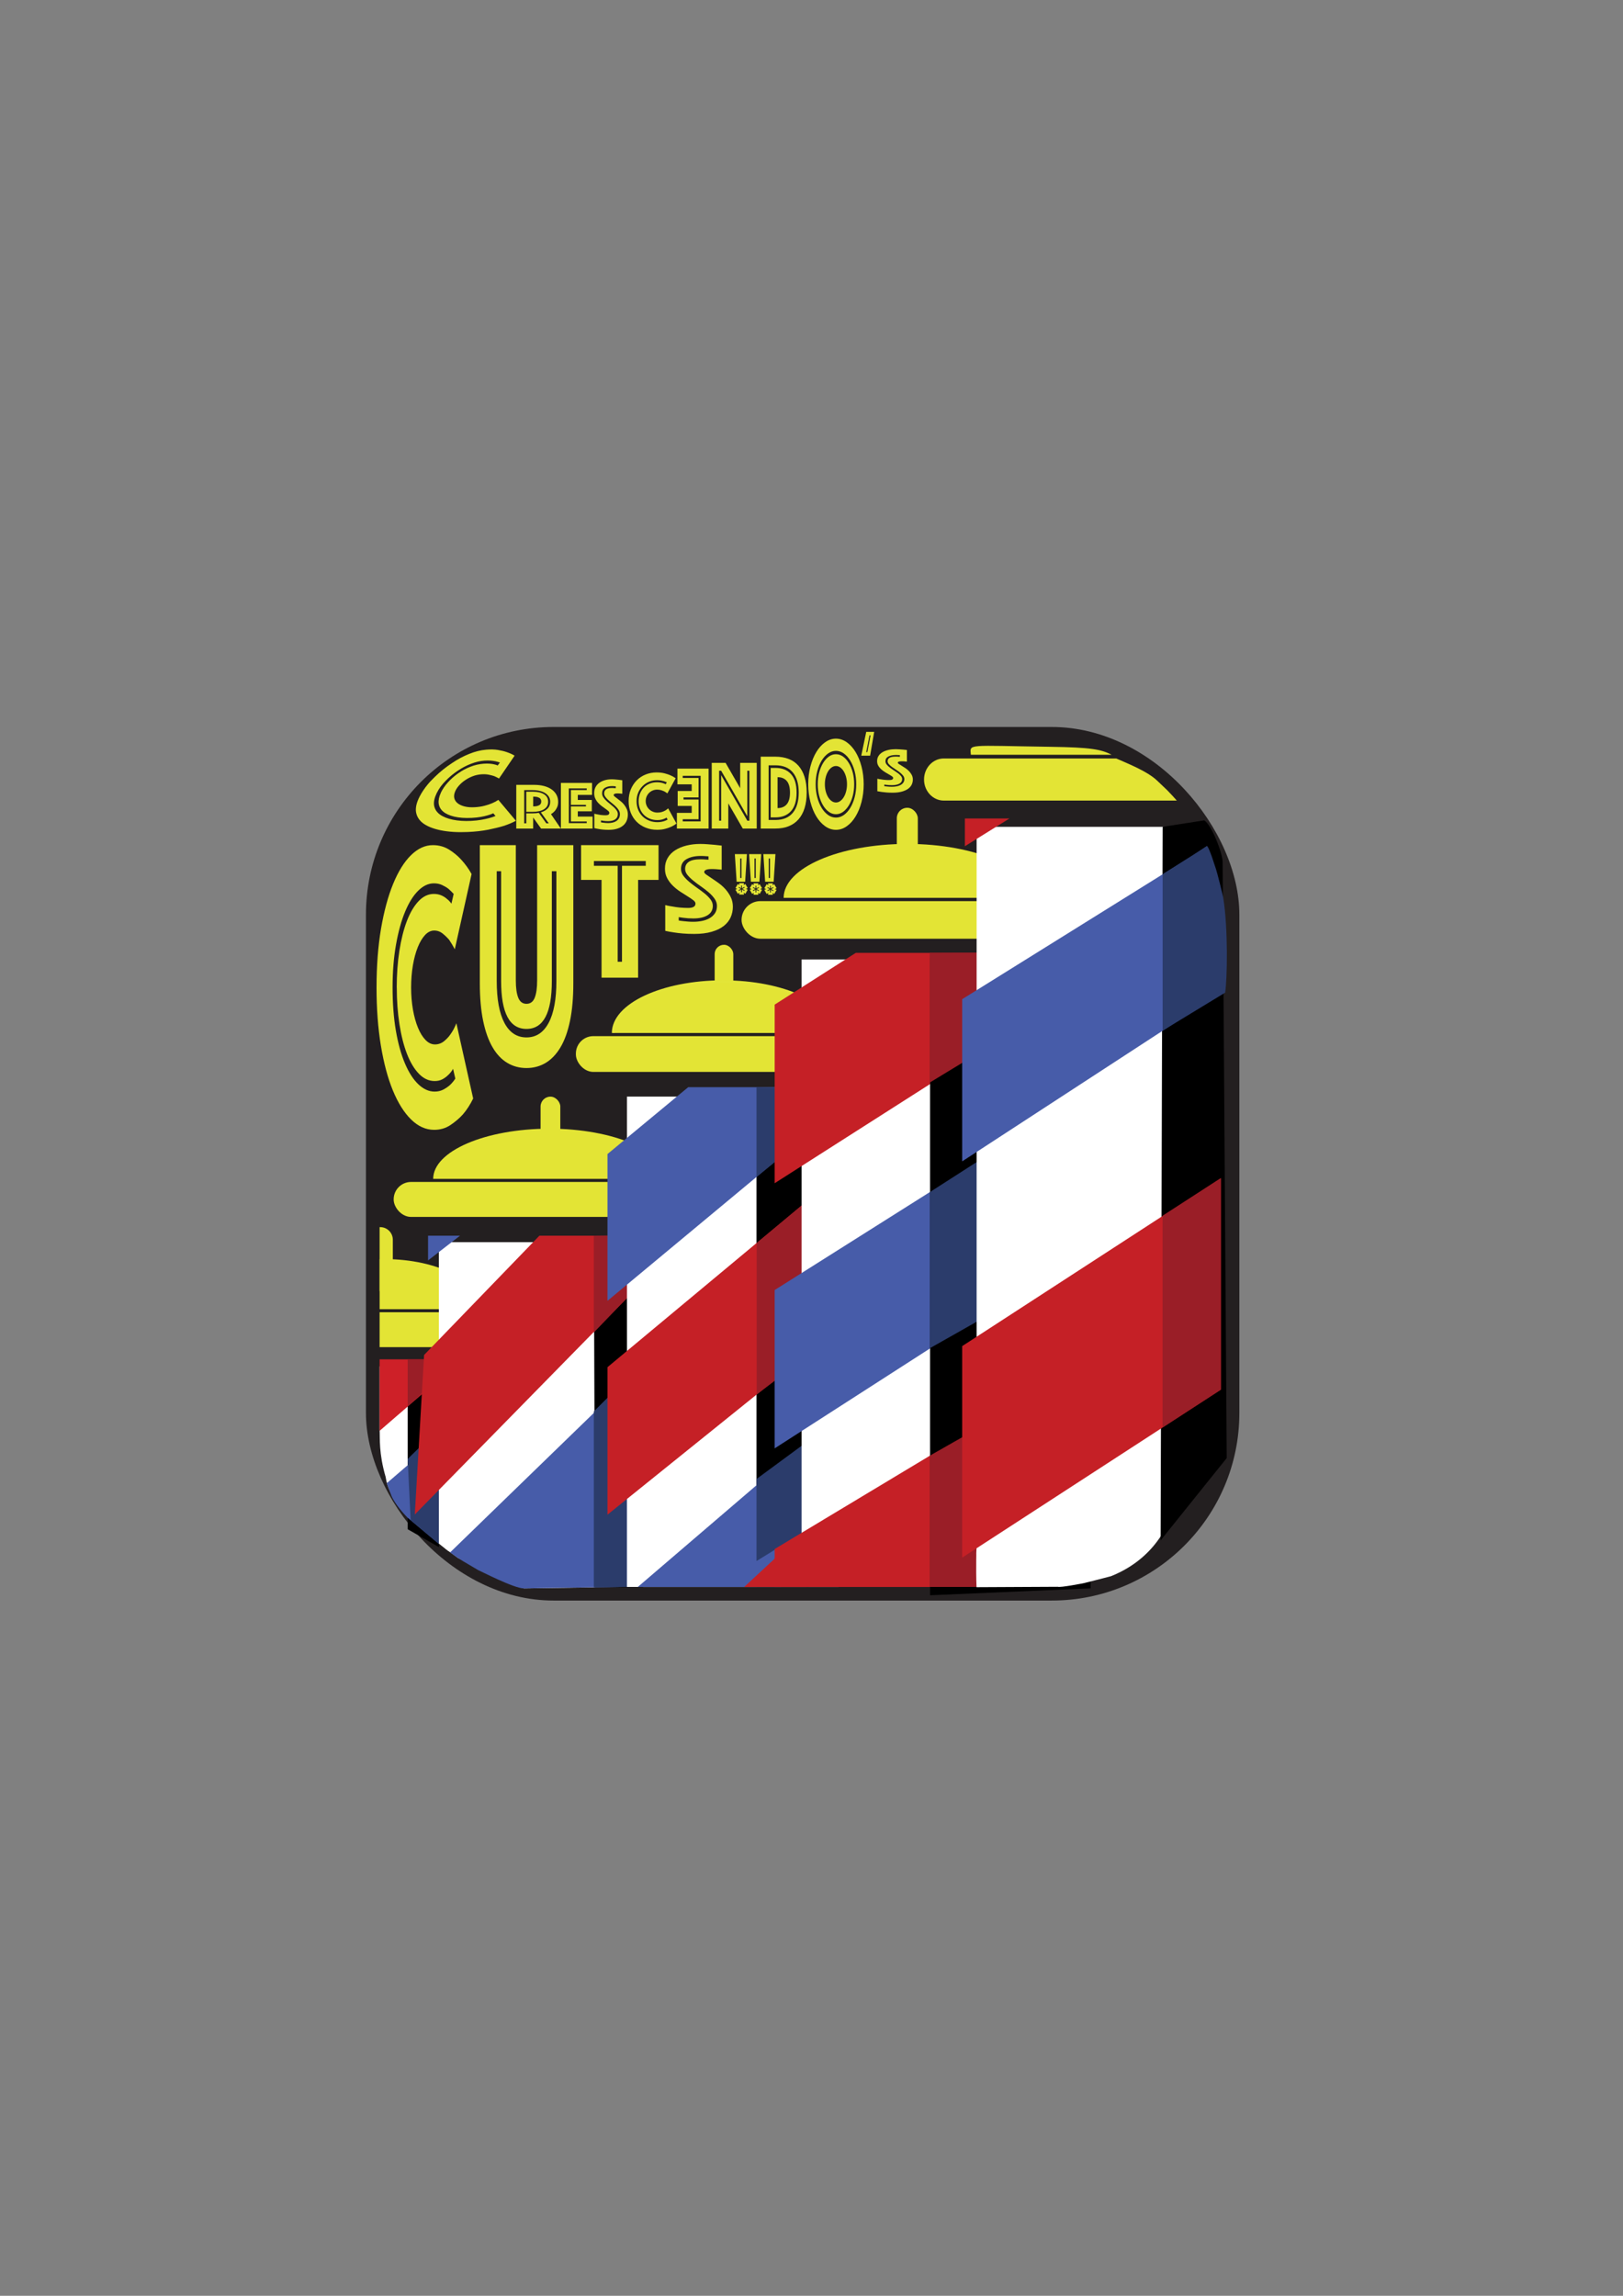 <?xml version="1.0" encoding="UTF-8"?>
<svg id="Layer_1" data-name="Layer 1" xmlns="http://www.w3.org/2000/svg" viewBox="0 0 595.28 841.89">
  <rect x="0" y="0" width="595.28" height="841.89" fill="#808080" stroke="none"/>
  <defs>
    <style>
      .cls-1 {
        fill: #231f20;
      }

      .cls-2 {
        fill: #ce2028;
      }

      .cls-3 {
        fill: #fff;
      }

      .cls-4 {
        fill: #2b3c6b;
      }

      .cls-5 {
        stroke: #e3e538;
        stroke-miterlimit: 10;
      }

      .cls-5, .cls-6 {
        fill: #e3e435;
      }

      .cls-7 {
        fill: #9a1e27;
      }

      .cls-8 {
        fill: #475ca9;
      }

      .cls-9 {
        fill: #c52026;
      }
    </style>
  </defs>
  <rect class="cls-1" x="134.22" y="266.59" width="320.35" height="320.35" rx="68.82" ry="68.82"/>
  <path class="cls-3" d="M139.23,501.09v23.14c.18,3.22-.36,8.6,2.24,17.47.09.3.47,7.76,11,17.29,4.38,3.97,11.39,9.34,11.81,9.64l15.43,4.85.67-72.41h-41.14Z"/>
  <polygon points="160.97 567.33 149.52 560.78 149.52 498.48 160.97 498.48 160.97 567.33"/>
  <rect class="cls-6" x="139.23" y="481.21" width="49.96" height="12.8"/>
  <polygon class="cls-2" points="139.23 524.7 169.55 498.48 139.23 498.48 139.23 524.7"/>
  <path class="cls-6" d="M139.23,480.09h37.33c0-10.14-15.89-18.36-35.48-18.36-.62,0-1.23,0-1.84.02v18.33Z"/>
  <polygon class="cls-7" points="158.14 507.84 149.52 515.74 149.52 498.48 158.14 498.48 158.14 507.84"/>
  <path class="cls-6" d="M139.23,450v23.46h4.85v-18.84c0-2.55-2.07-4.62-4.62-4.62h-.23Z"/>
  <path class="cls-3" d="M239.21,581.79l-47.02.69c-.52-.05-23.77-10.84-24.19-11.15-4.58-3.41-3.13-2.05-5.9-4.51-1.26-1.12.2-1.64-1.14-2.96v-103.77c.01-2.53.01,0,0-4.58h77.39c2.67,0,4.83,2.05,4.83,4.58v107.08c0,4.21.43,15.24-3.97,14.61Z"/>
  <polygon points="235.91 582.1 218.26 582.1 217.8 453.23 235.45 453.23 235.91 582.1"/>
  <path class="cls-8" d="M149.43,556.49l11.54,9.67-.42-38.34-18.7,16.09,1.78,4.75c.74,1.77,2.86,4.81,5.8,7.83Z"/>
  <polygon class="cls-4" points="160.97 566.16 150.61 557.44 149.52 535.01 160.97 523.81 160.97 566.16"/>
  <rect class="cls-6" x="144.39" y="433.43" width="115" height="12.83" rx="6.38" ry="6.38"/>
  <rect class="cls-6" x="198.27" y="402.15" width="7.24" height="23.51" rx="3.62" ry="3.62"/>
  <path class="cls-6" d="M244.2,432.3c0-10.16-19.1-18.4-42.66-18.4s-42.66,8.24-42.66,18.4"/>
  <path class="cls-8" d="M192.19,582.47l47.02-.71,11.29-95.35-85.42,82.88c2.92,2.13,2.88,1.96,4.64,3.14l5.62,3.32c.52.16,13.29,6.82,16.85,6.73Z"/>
  <polygon class="cls-9" points="197.84 453.14 155.55 496.88 152.14 555.38 252.42 453.14 197.84 453.14"/>
  <polygon class="cls-8" points="168.72 453.14 157 453.14 157 462.21 168.72 453.14"/>
  <polygon class="cls-8" points="229.39 581.54 239.21 581.76 239.21 569.52 229.39 581.54"/>
  <polygon class="cls-7" points="235.28 470.38 217.8 488.65 217.8 453.13 237.51 452.91 235.28 470.38"/>
  <polygon class="cls-4" points="229.95 581.96 217.8 582.1 217.8 517.6 229.95 505.44 229.95 581.96"/>
  <rect class="cls-3" x="229.95" y="402.13" width="77.66" height="179.83"/>
  <rect x="277.47" y="401.68" width="19.07" height="180.28"/>
  <polygon class="cls-8" points="300.47 412.48 300.47 398.68 252.42 398.68 222.81 423.2 222.81 477.03 300.47 412.48"/>
  <polygon class="cls-8" points="286.49 581.96 300.5 565.23 300.5 524.92 233.92 581.96 286.49 581.96"/>
  <polygon class="cls-9" points="222.81 555.45 300.47 492.91 299.09 437.85 222.81 501.36 222.81 555.45"/>
  <polygon class="cls-9" points="272.94 581.96 295.95 581.96 295.95 560.61 272.94 581.96"/>
  <rect class="cls-6" x="262.12" y="346.46" width="6.84" height="24.05" rx="3.42" ry="3.42"/>
  <rect class="cls-6" x="211.22" y="379.96" width="108.64" height="13.12" rx="6.4" ry="6.4"/>
  <path class="cls-5" d="M305.51,378.81c0-10.39-18.04-18.82-40.3-18.82s-40.3,8.43-40.3,18.82"/>
  <rect class="cls-6" x="328.93" y="296.22" width="7.7" height="25.26" rx="3.85" ry="3.85"/>
  <polygon class="cls-4" points="307.67 407.1 277.47 431.59 277.47 398.68 305.32 399.35 307.67 407.1"/>
  <polygon class="cls-4" points="309.07 553.04 277.47 572.44 277.47 542.36 304.46 522.49 309.07 553.04"/>
  <polygon class="cls-7" points="307.67 488.51 277.54 511.37 277.54 455.87 299.09 437.85 307.67 488.51"/>
  <polygon class="cls-3" points="381.42 581.13 294 581.54 294 351.85 381.42 351.85 381.42 581.13"/>
  <rect class="cls-6" x="271.99" y="330.45" width="122.29" height="13.79" rx="6.89" ry="6.89"/>
  <path class="cls-6" d="M378.14,329.24c0-10.92-20.31-19.77-45.36-19.77s-45.36,8.85-45.36,19.77"/>
  <polygon class="cls-9" points="371.55 378.13 371.55 349.42 313.89 349.42 284.13 368.4 284.13 433.9 371.54 378.13 371.55 378.13"/>
  <polygon class="cls-9" points="284.13 568.04 284.13 581.96 371.55 581.96 371.55 515.48 284.13 568.04"/>
  <polygon class="cls-8" points="371.55 417.89 284.13 473.07 284.13 531.13 371.55 474.91 371.55 417.89"/>
  <polygon points="400.01 582.47 341.12 585 341.12 351.25 404.81 351.25 400.01 582.47"/>
  <polygon class="cls-7" points="367.05 381.16 341 397 341 349.42 362.44 349.32 367.05 381.16"/>
  <polygon class="cls-4" points="371.55 477.14 341 494.44 341 437.19 367.05 420.47 371.55 477.14"/>
  <polygon class="cls-7" points="367.05 581.94 341 581.94 341 533.82 363.52 521.01 367.05 581.94"/>
  <path class="cls-3" d="M447.36,506.92v-169.12c-.01-.33-3.37-18.72-3.92-21.52-.04-.23-.13-.45-.24-.65l-3.39-6.68c-.39-.7-1.36-3.09-3.65-5.74h-75.72c-1.24,0-2.24.98-2.24,2.2v261.53c-.24,4.65-.05.88-.14,5.1-.04,2.06-.03,7.1.11,10l29.78-.15c.94.36,9.33-1.27,9.82-1.39,4.67-1.16,9.71-2.49,9.74-2.5,18.27-7.32,21.89-22.59,22.61-23.41,2.58-2.93,8.48-10.21,12.42-19.45,1.62-3.79,5.33-13.61,4.82-28.21Z"/>
  <path d="M449.92,534.7l-24.23,30.17.74-261.66,15.26-2.38c2.74,1.69,6.72,12.04,6.74,15.26l1.5,218.61Z"/>
  <polygon class="cls-9" points="352.91 571.19 447.78 509.6 447.78 432.04 352.91 493.63 352.91 571.19"/>
  <path class="cls-8" d="M352.91,425.88l94.45-61.53c.68-16.43.11-21.02.12-27.84,0-6.22-.3-11.82-1.14-14.96-.3-1.11-.64-3.18-1.58-6.21-.19-.6-1.39-3.63-1.68-4.19l-.43-.86c-4.02,2.68-3.08,2.05-4.98,3.32l-84.76,52.8v59.46Z"/>
  <polygon class="cls-9" points="370.24 300.15 353.9 300.15 353.9 310.32 370.24 300.15"/>
  <path class="cls-6" d="M431.63,293.58h-85.47c-4,0-7.24-3.46-7.24-7.72h0c0-4.26,3.24-7.72,7.24-7.72h63.26c3.63,1.64,11.5,4.64,15.2,8.32l3.47,3.3c2.36,2.49,1.52,1.56,3.54,3.82Z"/>
  <path class="cls-6" d="M407.72,276.78c-3.83-1.99-7.69-2.71-22.45-2.92-31-.45-29.51-1.2-29.18,2.92"/>
  <path class="cls-4" d="M449.36,364.01l-22.93,13.94v-57.33l16.22-10.32c.35-.22,1.45,2.83,1.73,3.58l1.6,4.77c.42,1.2,2.46,9.25,2.66,10.5,1.87,11.29,1.48,30.17.72,34.86Z"/>
  <polygon class="cls-7" points="447.78 509.6 426.41 523.47 426.41 445.83 447.78 432.04 447.78 509.6"/>
  <g>
    <g>
      <path class="cls-6" d="M154.38,291.23c1.34-2.29,3.05-4.4,5.08-6.31,1.96-1.92,4.04-3.59,6.23-5.02,2.1-1.44,4.23-2.58,6.41-3.44,2.12-.86,4.19-1.38,6.26-1.55,1.64-.14,3.07-.1,4.3.11,1.26.21,2.34.48,3.25.8,1.08.37,2.03.8,2.84,1.29l-5.72,8.38c-.53-.31-1.11-.6-1.74-.87-.56-.19-1.24-.37-2.02-.53-.77-.16-1.68-.21-2.71-.14s-2.1.3-3.09.67c-1,.38-1.94.86-2.81,1.45-.89.59-1.67,1.27-2.33,2.02-.68.76-1.18,1.55-1.49,2.39s-.38,1.6-.19,2.31c.2.71.61,1.31,1.25,1.81.65.5,1.49.88,2.53,1.14,1.05.26,2.25.35,3.61.28s2.58-.25,3.68-.54c1.09-.29,2.01-.59,2.76-.92.87-.36,1.64-.78,2.3-1.24l6.44,7.66c-1.25.69-2.76,1.33-4.52,1.9-1.54.47-3.41.93-5.59,1.37-2.21.44-4.72.73-7.51.85-3.76.17-7.11-.04-9.99-.63-2.83-.59-5.04-1.49-6.62-2.71-1.5-1.21-2.32-2.72-2.46-4.51-.08-1.79.56-3.8,1.87-6.03ZM161.65,290.79c.64-1.38,1.54-2.69,2.68-3.93,1.12-1.24,2.38-2.35,3.77-3.31,1.36-.96,2.83-1.75,4.41-2.37,1.56-.62,3.17-.99,4.87-1.12.83-.06,1.57-.07,2.21-.01.64.05,1.18.13,1.61.24.53.1.98.24,1.34.42l.81-1.09c-.49-.16-1-.31-1.55-.44-.52-.1-1.11-.19-1.78-.25-.67-.06-1.46-.06-2.36,0-1.6.12-3.2.5-4.84,1.13-1.67.63-3.28,1.47-4.83,2.51-1.6,1.05-3.09,2.28-4.47,3.69-1.42,1.41-2.55,2.95-3.36,4.62s-1.15,3.19-.95,4.49c.23,1.3.92,2.4,2.08,3.28,1.2.88,2.79,1.53,4.76,1.94,2.01.41,4.25.56,6.72.44,1.37-.07,2.61-.2,3.73-.39,1.12-.2,2.07-.4,2.86-.61.88-.24,1.68-.51,2.38-.8l-.81-.99c-.61.29-1.3.54-2.08.75-.69.21-1.52.4-2.48.57-.96.18-2.08.29-3.33.36-2.47.12-4.61-.03-6.41-.45-1.77-.42-3.14-1.04-4.11-1.87-.94-.82-1.48-1.82-1.63-2.99-.12-1.17.14-2.44.78-3.82Z"/>
      <path class="cls-6" d="M189.37,287.82h6.68c1.24,0,2.39.14,3.44.41,1.06.27,1.97.67,2.75,1.2.77.53,1.38,1.18,1.82,1.96.44.78.65,1.67.65,2.68,0,.8-.14,1.48-.41,2.04-.27.56-.57,1.03-.9,1.39-.39.42-.82.77-1.31,1.06l3.62,5.29h-7.25l-2.91-4.06v4.06h-6.19v-16.03ZM195.41,298.27c.76,0,1.49-.06,2.21-.19l2.76,3.85h.9l-2.91-4.04c1.05-.3,1.88-.77,2.5-1.41.62-.63.93-1.45.93-2.46,0-.7-.16-1.32-.49-1.85-.33-.53-.78-.97-1.35-1.33-.57-.36-1.25-.63-2.02-.82-.77-.18-1.62-.28-2.53-.28h-3.14v12.18h.76v-3.65h2.38ZM193.03,297.7v-7.38h2.38c1.76,0,3.14.32,4.14.96,1,.64,1.5,1.55,1.5,2.74s-.5,2.09-1.5,2.73c-1,.63-2.38.95-4.14.95h-2.38ZM195.56,295.7h.32c.74,0,1.36-.14,1.87-.41.51-.27.77-.73.77-1.37s-.26-1.1-.77-1.37c-.51-.27-1.14-.41-1.87-.41h-.32v3.56Z"/>
      <path class="cls-6" d="M205.73,287.1h11.42v4.39s-5.23,0-5.23,0v1.86h5.14v4.17s-5.14,0-5.14,0v1.93h5.43v4.39s-11.62,0-11.62,0v-16.75ZM215.2,301.84v-.6h-5.81v-5.5s5.52,0,5.52,0v-.6h-5.52v-5.42s5.81,0,5.81,0v-.6h-6.57s0,12.73,0,12.73h6.57Z"/>
      <path class="cls-6" d="M217.99,298.39c.43.12.87.22,1.34.29.39.09.83.16,1.32.21.49.05.99.08,1.5.08.89,0,1.34-.3,1.34-.9,0-.23-.14-.46-.41-.7-.27-.24-.62-.5-1.03-.79-.42-.29-.86-.61-1.34-.97s-.92-.76-1.34-1.22c-.42-.46-.76-.97-1.03-1.55-.27-.57-.41-1.23-.41-1.97,0-.83.16-1.56.49-2.2.33-.64.78-1.16,1.37-1.59.58-.42,1.26-.74,2.05-.97.78-.22,1.62-.33,2.51-.33.46,0,.93.02,1.39.07.46.04.88.08,1.25.12.43.05.84.11,1.25.16v4.95c-.16-.02-.33-.03-.52-.05-.16-.02-.33-.04-.52-.05-.19-.02-.4-.03-.61-.03-.12,0-.26,0-.44.01s-.34.03-.49.07c-.16.04-.29.1-.41.19s-.17.21-.17.37c0,.14.13.32.39.53.26.21.58.46.96.74s.79.61,1.25.98.87.79,1.25,1.27c.38.48.7,1.02.96,1.61s.39,1.27.39,2.01-.14,1.5-.41,2.18c-.27.68-.69,1.27-1.26,1.77-.57.5-1.3.9-2.19,1.19s-1.95.44-3.17.44c-.74,0-1.42-.03-2.05-.09-.63-.06-1.19-.14-1.67-.23-.56-.09-1.08-.19-1.54-.32v-5.29ZM220.43,301.57c.27.05.56.1.87.13.27.04.56.07.86.09.3.03.61.04.92.04.54,0,1.07-.06,1.58-.17s.97-.3,1.38-.57.73-.6.97-1.02c.24-.41.36-.92.36-1.52,0-.51-.14-1-.42-1.46-.28-.46-.64-.9-1.07-1.32-.44-.42-.9-.83-1.4-1.22-.49-.39-.96-.78-1.39-1.18-.44-.4-.79-.79-1.07-1.19-.28-.4-.42-.81-.42-1.23,0-.64.22-1.12.67-1.47s1.16-.52,2.15-.52c.15,0,.31,0,.48.01.16,0,.32.02.48.04.15.02.31.03.46.03v-.69c-.14,0-.28,0-.44-.03-.14-.02-.29-.03-.45-.04-.16,0-.33-.01-.51-.01-1.05,0-1.91.22-2.59.65-.68.43-1.02,1.11-1.02,2.02,0,.49.14.96.42,1.39.28.43.64.86,1.07,1.27.44.41.9.82,1.39,1.2.49.39.96.78,1.4,1.18.44.4.79.81,1.07,1.23.28.42.42.86.42,1.32,0,.85-.32,1.49-.94,1.93-.63.44-1.5.66-2.6.66-.66,0-1.26-.04-1.8-.13-.29-.04-.57-.08-.84-.13v.69Z"/>
      <path class="cls-6" d="M230.57,293.79c0-1.6.27-3.05.81-4.35.54-1.29,1.28-2.4,2.21-3.32s2.01-1.63,3.25-2.12c1.24-.49,2.56-.74,3.95-.74,1.1,0,2.09.11,2.95.33.86.22,1.6.47,2.22.75.72.32,1.34.67,1.86,1.05l-3.05,5.56c-.31-.24-.65-.47-1.02-.69-.33-.16-.72-.32-1.18-.47-.46-.15-.97-.23-1.55-.23s-1.15.11-1.66.33c-.5.22-.94.52-1.32.9s-.67.83-.89,1.34c-.21.51-.32,1.06-.32,1.64s.11,1.13.33,1.64c.22.51.53.96.92,1.34.39.38.84.68,1.37.9.52.22,1.09.33,1.71.33s1.17-.08,1.66-.24c.48-.16.89-.34,1.22-.54.39-.22.73-.48,1.02-.78l3.05,5.56c-.52.44-1.14.83-1.86,1.17-.62.28-1.36.54-2.24.78-.87.24-1.87.36-2.99.36-1.51,0-2.91-.26-4.18-.77-1.28-.51-2.38-1.23-3.31-2.15-.93-.92-1.66-2.03-2.18-3.32-.52-1.29-.78-2.72-.78-4.29ZM234.23,293.79c0-.96.16-1.86.48-2.71.32-.84.77-1.57,1.35-2.2s1.29-1.11,2.12-1.47,1.76-.54,2.79-.54c.5,0,.95.04,1.35.11.4.07.73.16,1,.26.33.1.61.22.84.36l.41-.72c-.31-.14-.64-.27-.99-.39-.33-.1-.71-.19-1.13-.27-.43-.08-.92-.12-1.48-.12-.99,0-1.93.18-2.83.54-.9.36-1.7.88-2.38,1.55-.69.67-1.24,1.48-1.66,2.44-.42.95-.62,2.01-.62,3.17s.2,2.25.6,3.19c.4.94.94,1.75,1.64,2.42.7.67,1.51,1.19,2.44,1.55.93.36,1.92.54,2.96.54.58,0,1.1-.05,1.57-.15.47-.1.86-.21,1.19-.33.37-.14.7-.3.99-.48l-.41-.72c-.25.18-.54.33-.87.45-.29.12-.64.23-1.05.32-.41.09-.88.14-1.42.14-1.07,0-2.02-.18-2.88-.54-.85-.36-1.57-.85-2.16-1.47-.59-.62-1.05-1.35-1.37-2.2s-.48-1.74-.48-2.71Z"/>
      <path class="cls-6" d="M259.89,303.85h-11.62v-5.77h5.43s0-2.54,0-2.54h-5.14v-5.47h5.14s0-2.44,0-2.44h-5.23v-5.77h11.42v21.99ZM256.98,301.21v-16.71s-6.57,0-6.57,0v.79s5.81,0,5.81,0v7.12h-5.52s0,.79,0,.79h5.52v7.22h-5.81s0,.79,0,.79h6.57Z"/>
      <path class="cls-6" d="M261.05,279.75h5.08l5.35,9.29v-9.29h6.07v24.1h-5.11l-5.32-9.25v9.25h-6.07v-24.1ZM264.51,300.96v-16.7l9.59,16.7h.76v-18.32h-.76v16.7l-9.59-16.7h-.76v18.32h.76Z"/>
      <path class="cls-6" d="M279.01,303.85v-26.37h5.38c1.82,0,3.44.28,4.87.83,1.42.55,2.62,1.38,3.6,2.49.98,1.11,1.72,2.48,2.24,4.13s.77,3.55.77,5.71-.26,4.07-.77,5.71-1.26,3.02-2.24,4.13c-.98,1.11-2.18,1.94-3.6,2.51-1.42.57-3.05.85-4.87.85h-5.38ZM281.91,300.69h2.47c2.83,0,4.96-.88,6.41-2.63,1.44-1.75,2.16-4.22,2.16-7.41s-.72-5.65-2.16-7.39c-1.44-1.74-3.58-2.61-6.41-2.61h-2.47v20.04ZM282.67,299.74v-18.14h1.71c2.46,0,4.37.76,5.74,2.27,1.37,1.52,2.05,3.77,2.05,6.78s-.68,5.27-2.05,6.8c-1.37,1.53-3.28,2.29-5.74,2.29h-1.71ZM285.19,296.34c1.45,0,2.58-.47,3.37-1.4.79-.93,1.19-2.36,1.19-4.29s-.4-3.35-1.19-4.27-1.92-1.38-3.37-1.38v11.34Z"/>
      <path class="cls-6" d="M296.44,287.59c0-2.29.27-4.46.8-6.5.53-2.04,1.26-3.81,2.18-5.33s2-2.71,3.24-3.58c1.24-.88,2.56-1.31,3.95-1.31s2.71.44,3.95,1.31c1.24.88,2.32,2.07,3.24,3.58.92,1.51,1.65,3.29,2.18,5.33.53,2.04.8,4.21.8,6.5s-.27,4.46-.8,6.5c-.53,2.04-1.26,3.82-2.18,5.33-.92,1.51-2,2.71-3.24,3.58-1.24.88-2.56,1.31-3.95,1.31s-2.71-.44-3.95-1.31c-1.24-.88-2.32-2.07-3.24-3.58s-1.65-3.29-2.18-5.33c-.53-2.04-.8-4.21-.8-6.5ZM299.17,287.59c0,1.69.19,3.27.58,4.76.39,1.48.92,2.78,1.6,3.89s1.47,1.99,2.37,2.63c.9.64,1.86.95,2.89.95s1.99-.32,2.89-.95c.9-.64,1.69-1.51,2.37-2.63.68-1.12,1.21-2.41,1.6-3.89.39-1.48.58-3.07.58-4.76s-.19-3.27-.58-4.75c-.39-1.48-.92-2.78-1.6-3.9-.68-1.11-1.47-1.99-2.37-2.63-.9-.64-1.86-.96-2.89-.96s-1.99.32-2.89.96c-.9.64-1.69,1.51-2.37,2.63-.68,1.12-1.21,2.41-1.6,3.9-.39,1.48-.58,3.07-.58,4.75ZM306.61,298.58c-.93,0-1.8-.29-2.6-.86-.8-.57-1.51-1.36-2.12-2.37s-1.09-2.17-1.44-3.49c-.35-1.32-.52-2.75-.52-4.28s.17-2.95.52-4.28c.35-1.32.83-2.48,1.44-3.49s1.32-1.79,2.12-2.37,1.67-.86,2.6-.86,1.8.29,2.6.86,1.51,1.36,2.12,2.37c.61,1,1.09,2.17,1.44,3.49.35,1.32.52,2.75.52,4.28s-.17,2.96-.52,4.28c-.35,1.32-.83,2.48-1.44,3.49-.61,1-1.32,1.79-2.12,2.37-.8.57-1.67.86-2.6.86ZM302.54,287.59c0,.92.11,1.79.32,2.6.21.81.5,1.52.87,2.13.37.6.8,1.08,1.29,1.43.49.35,1.02.53,1.58.53s1.09-.17,1.58-.53c.49-.35.93-.83,1.29-1.43.37-.6.66-1.31.87-2.13.21-.81.32-1.68.32-2.6s-.11-1.79-.32-2.6c-.21-.81-.5-1.52-.87-2.13-.37-.6-.8-1.08-1.29-1.43-.49-.35-1.02-.53-1.58-.53s-1.09.18-1.58.53c-.49.35-.93.83-1.29,1.43-.37.6-.66,1.31-.87,2.13-.21.81-.32,1.68-.32,2.6Z"/>
    </g>
    <path class="cls-6" d="M138.11,362.12c0-7.95.55-15.14,1.64-21.55,1.1-6.41,2.58-11.91,4.46-16.48,1.88-4.57,4.07-8.08,6.57-10.52,2.5-2.44,5.16-3.65,7.98-3.65,2.23,0,4.21.55,5.96,1.64,1.74,1.1,3.24,2.34,4.49,3.73,1.45,1.59,2.7,3.33,3.76,5.22l-6.16,27.59c-.63-1.19-1.31-2.33-2.05-3.43-.67-.8-1.46-1.57-2.38-2.31-.92-.75-1.97-1.12-3.14-1.12s-2.33.55-3.34,1.64c-1.02,1.1-1.91,2.59-2.67,4.48s-1.36,4.1-1.79,6.63c-.43,2.54-.65,5.25-.65,8.13s.23,5.59.67,8.13c.45,2.53,1.07,4.75,1.85,6.64.78,1.89,1.7,3.38,2.76,4.47,1.06,1.1,2.21,1.64,3.46,1.64s2.37-.4,3.35-1.19c.98-.8,1.8-1.69,2.46-2.69.78-1.09,1.47-2.39,2.05-3.88l6.16,27.59c-1.06,2.19-2.31,4.13-3.76,5.82-1.25,1.39-2.76,2.69-4.52,3.88-1.76,1.19-3.78,1.79-6.04,1.79-3.05,0-5.87-1.27-8.45-3.8-2.58-2.53-4.81-6.09-6.69-10.66-1.88-4.57-3.34-10.07-4.4-16.48-1.06-6.41-1.58-13.5-1.58-21.25ZM145.51,362.12c0-4.77.32-9.25.97-13.42.65-4.17,1.56-7.81,2.73-10.89s2.6-5.52,4.28-7.31,3.56-2.69,5.63-2.69c1.02,0,1.93.18,2.73.52.8.35,1.48.77,2.02,1.27.66.5,1.23,1.1,1.7,1.79l.82-3.58c-.63-.69-1.29-1.34-1.99-1.94-.67-.5-1.43-.94-2.29-1.34-.86-.4-1.86-.6-2.99-.6-1.99,0-3.9.89-5.72,2.69-1.82,1.79-3.42,4.35-4.81,7.68-1.39,3.33-2.5,7.36-3.34,12.08-.84,4.72-1.26,9.97-1.26,15.74s.4,11.14,1.2,15.81c.8,4.68,1.91,8.68,3.32,12.01,1.41,3.33,3.05,5.89,4.93,7.68,1.88,1.79,3.87,2.68,5.99,2.68,1.17,0,2.23-.25,3.17-.74.94-.5,1.74-1.05,2.41-1.64.74-.69,1.41-1.49,1.99-2.39l-.82-3.58c-.51.9-1.1,1.64-1.76,2.24-.59.6-1.29,1.12-2.11,1.57-.82.45-1.78.67-2.87.67-2.15,0-4.09-.89-5.81-2.68-1.72-1.79-3.18-4.23-4.37-7.31-1.19-3.08-2.11-6.71-2.76-10.89-.65-4.17-.97-8.65-.97-13.42Z"/>
    <path class="cls-6" d="M193.1,391.66c-2.6,0-4.96-.64-7.07-1.91-2.11-1.27-3.91-3.18-5.39-5.74-1.49-2.55-2.63-5.78-3.44-9.68-.81-3.9-1.21-8.48-1.21-13.74v-50.67h13.2v49.59c0,2.79.3,4.92.9,6.39.6,1.47,1.6,2.21,3.01,2.21s2.41-.73,3.01-2.21.9-3.61.9-6.39v-49.59h13.27v50.67c0,5.26-.4,9.84-1.21,13.74s-1.96,7.13-3.47,9.68c-1.51,2.55-3.32,4.46-5.43,5.74-2.11,1.27-4.46,1.91-7.07,1.91ZM193.1,377.32c-6.2,0-9.3-5.85-9.3-17.57v-40.27h-1.61v40.27c0,6.69.94,11.81,2.82,15.36,1.88,3.55,4.58,5.32,8.09,5.32s6.22-1.77,8.12-5.32c1.9-3.54,2.85-8.66,2.85-15.36v-40.27h-1.67v40.27c0,11.71-3.1,17.57-9.3,17.57Z"/>
    <path class="cls-6" d="M220.63,322.67h-7.5v-12.75h28.41v12.75h-7.5v35.85h-13.41v-35.85ZM228.13,352.69v-35.19h8.72v-1.75h-19.02v1.75h8.72v35.19h1.58Z"/>
    <path class="cls-6" d="M244,331.91c.86.22,1.76.39,2.7.52.78.16,1.67.28,2.67.38,1,.09,2,.14,3.02.14,1.8,0,2.7-.53,2.7-1.6,0-.41-.27-.83-.82-1.25-.55-.42-1.24-.9-2.08-1.41-.84-.52-1.74-1.09-2.7-1.72s-1.86-1.35-2.7-2.17c-.84-.82-1.54-1.74-2.08-2.76-.55-1.02-.82-2.19-.82-3.51,0-1.48.33-2.78,1-3.91.66-1.13,1.58-2.07,2.76-2.83,1.17-.75,2.55-1.33,4.13-1.72,1.58-.39,3.27-.59,5.07-.59.94,0,1.88.04,2.81.12.94.08,1.78.15,2.52.21.86.1,1.7.19,2.52.28v8.82c-.31-.03-.67-.06-1.06-.09-.31-.03-.67-.06-1.06-.09-.39-.03-.8-.05-1.23-.05-.24,0-.53,0-.88.02s-.68.05-1,.12c-.31.06-.59.17-.82.33s-.35.38-.35.66c0,.25.26.57.79.94.53.38,1.17.82,1.94,1.32s1.6,1.08,2.52,1.74,1.76,1.41,2.52,2.26c.76.85,1.41,1.81,1.94,2.88s.79,2.26.79,3.58-.27,2.68-.82,3.89c-.55,1.21-1.4,2.26-2.55,3.16-1.15.9-2.63,1.6-4.43,2.12s-3.93.78-6.39.78c-1.49,0-2.87-.05-4.13-.16-1.27-.11-2.4-.24-3.37-.4-1.13-.16-2.17-.35-3.11-.57v-9.43ZM248.93,337.56c.55.1,1.13.17,1.76.24.55.06,1.12.12,1.73.16.61.05,1.22.07,1.85.07,1.09,0,2.16-.1,3.2-.31s1.97-.54,2.79-1.01,1.48-1.08,1.97-1.81c.49-.74.73-1.64.73-2.71,0-.91-.29-1.78-.85-2.59-.57-.82-1.29-1.6-2.17-2.36-.88-.75-1.82-1.48-2.82-2.17-1-.69-1.94-1.39-2.81-2.1-.88-.71-1.6-1.41-2.17-2.12-.57-.71-.85-1.44-.85-2.19,0-1.13.45-2,1.35-2.62s2.35-.92,4.34-.92c.31,0,.64,0,.97.02.33.02.65.04.97.07.31.03.62.05.94.05v-1.23c-.27,0-.57-.01-.88-.05-.27-.03-.58-.05-.91-.07-.33-.01-.68-.02-1.03-.02-2.11,0-3.85.38-5.22,1.15-1.37.77-2.05,1.97-2.05,3.61,0,.88.28,1.7.85,2.47.57.77,1.29,1.52,2.17,2.26.88.74,1.82,1.45,2.81,2.15,1,.69,1.94,1.39,2.82,2.1.88.71,1.6,1.44,2.17,2.19.57.75.85,1.54.85,2.36,0,1.51-.64,2.66-1.91,3.44-1.27.79-3.02,1.18-5.25,1.18-1.33,0-2.54-.08-3.64-.24-.59-.06-1.15-.14-1.7-.24v1.23Z"/>
  </g>
  <g>
    <path class="cls-6" d="M319.14,277.11h-3.25l1.83-8.73h2.91l-1.49,8.73ZM319.31,269.67h-.4l-1.19,6.15h.4l1.19-6.15Z"/>
    <path class="cls-6" d="M321.76,285.56c.45.11.92.19,1.42.25.41.08.88.14,1.4.18.52.05,1.05.07,1.59.07.94,0,1.42-.26,1.42-.77,0-.2-.14-.4-.43-.6-.29-.21-.65-.43-1.09-.68-.44-.25-.91-.53-1.42-.83-.5-.3-.97-.65-1.42-1.05-.44-.39-.81-.84-1.09-1.33-.29-.49-.43-1.06-.43-1.7,0-.71.17-1.34.52-1.89s.83-1,1.45-1.37,1.34-.64,2.17-.83c.83-.19,1.72-.28,2.66-.28.49,0,.98.02,1.48.06.49.04.93.07,1.32.1.45.05.89.09,1.32.14v4.26c-.16-.01-.35-.03-.55-.05-.16-.01-.35-.03-.55-.05-.21-.01-.42-.02-.65-.02-.12,0-.28,0-.46.01s-.36.03-.52.06c-.16.03-.31.08-.43.16s-.18.18-.18.32c0,.12.14.27.42.46.28.18.62.39,1.02.64.4.24.84.52,1.32.84s.92.68,1.32,1.09c.4.41.74.87,1.02,1.39.28.52.42,1.09.42,1.73s-.14,1.3-.43,1.88c-.29.59-.73,1.09-1.34,1.53-.61.43-1.38.77-2.32,1.03-.94.25-2.06.38-3.36.38-.78,0-1.5-.03-2.17-.08s-1.26-.12-1.77-.19c-.6-.08-1.14-.17-1.63-.27v-4.56ZM324.34,288.3c.29.05.6.08.92.11.29.03.59.06.91.08.32.02.64.03.97.03.57,0,1.13-.05,1.68-.15s1.03-.26,1.46-.49.77-.52,1.03-.88c.26-.36.39-.79.39-1.31,0-.44-.15-.86-.45-1.25-.3-.39-.68-.77-1.14-1.14-.46-.36-.95-.71-1.48-1.05-.52-.33-1.02-.67-1.48-1.01-.46-.34-.84-.68-1.14-1.03-.3-.34-.45-.7-.45-1.06,0-.55.24-.97.71-1.26s1.23-.44,2.28-.44c.16,0,.33,0,.51.01.17,0,.34.02.51.03.16.02.33.02.49.02v-.59c-.14,0-.3,0-.46-.02-.14-.01-.3-.03-.48-.03-.17,0-.35-.01-.54-.01-1.11,0-2.02.19-2.74.56-.72.37-1.08.95-1.08,1.74,0,.43.15.82.45,1.2.3.37.68.74,1.14,1.09.46.36.95.7,1.48,1.04.52.33,1.01.67,1.48,1.01.46.34.84.7,1.14,1.06.3.36.45.74.45,1.14,0,.73-.33,1.28-1,1.66-.67.38-1.59.57-2.76.57-.7,0-1.33-.04-1.91-.11-.31-.03-.61-.07-.89-.11v.59Z"/>
  </g>
  <path class="cls-6" d="M271.2,327.35l-.58.42-.88-1.52.66-.29-.66-.29.88-1.52.58.43-.08-.72h1.75l-.08.71.58-.42.88,1.52-.66.29.66.29-.88,1.52-.58-.42.08.71h-1.75l.08-.71ZM272.27,325.97l.85-.49-.14-.24-.84.49v-.99h-.29v.99l-.84-.49-.14.24.85.49-.85.49.14.24.84-.49v.99h.29v-.99l.84.49.14-.24-.85-.49Z"/>
  <path class="cls-6" d="M276.46,327.41l-.58.42-.88-1.52.66-.29-.66-.29.88-1.52.58.43-.08-.72h1.75l-.08.71.58-.42.88,1.52-.66.29.66.29-.88,1.52-.58-.42.08.71h-1.75l.08-.71ZM277.53,326.03l.85-.49-.14-.24-.84.49v-.99h-.29v.99l-.84-.49-.14.24.85.49-.85.49.14.24.84-.49v.99h.29v-.99l.84.49.14-.24-.85-.49Z"/>
  <path class="cls-6" d="M281.79,327.42l-.58.42-.88-1.52.66-.29-.66-.29.88-1.52.58.43-.08-.72h1.75l-.08.71.58-.42.88,1.52-.66.29.66.29-.88,1.52-.58-.42.08.71h-1.75l.08-.71ZM282.86,326.04l.85-.49-.14-.24-.84.49v-.99h-.29v.99l-.84-.49-.14.24.85.49-.85.49.14.24.84-.49v.99h.29v-.99l.84.49.14-.24-.85-.49Z"/>
  <g>
    <path class="cls-6" d="M269.51,313.22h4.45l-.66,10.12h-3.12l-.66-10.12ZM271.97,321.98v-7.17h-.47v7.17h.47Z"/>
    <path class="cls-6" d="M274.74,313.22h4.45l-.66,10.12h-3.12l-.66-10.12ZM277.2,321.98v-7.17h-.47v7.17h.47Z"/>
    <path class="cls-6" d="M279.97,313.22h4.45l-.66,10.12h-3.12l-.66-10.12ZM282.43,321.98v-7.17h-.47v7.17h.47Z"/>
  </g>
</svg>